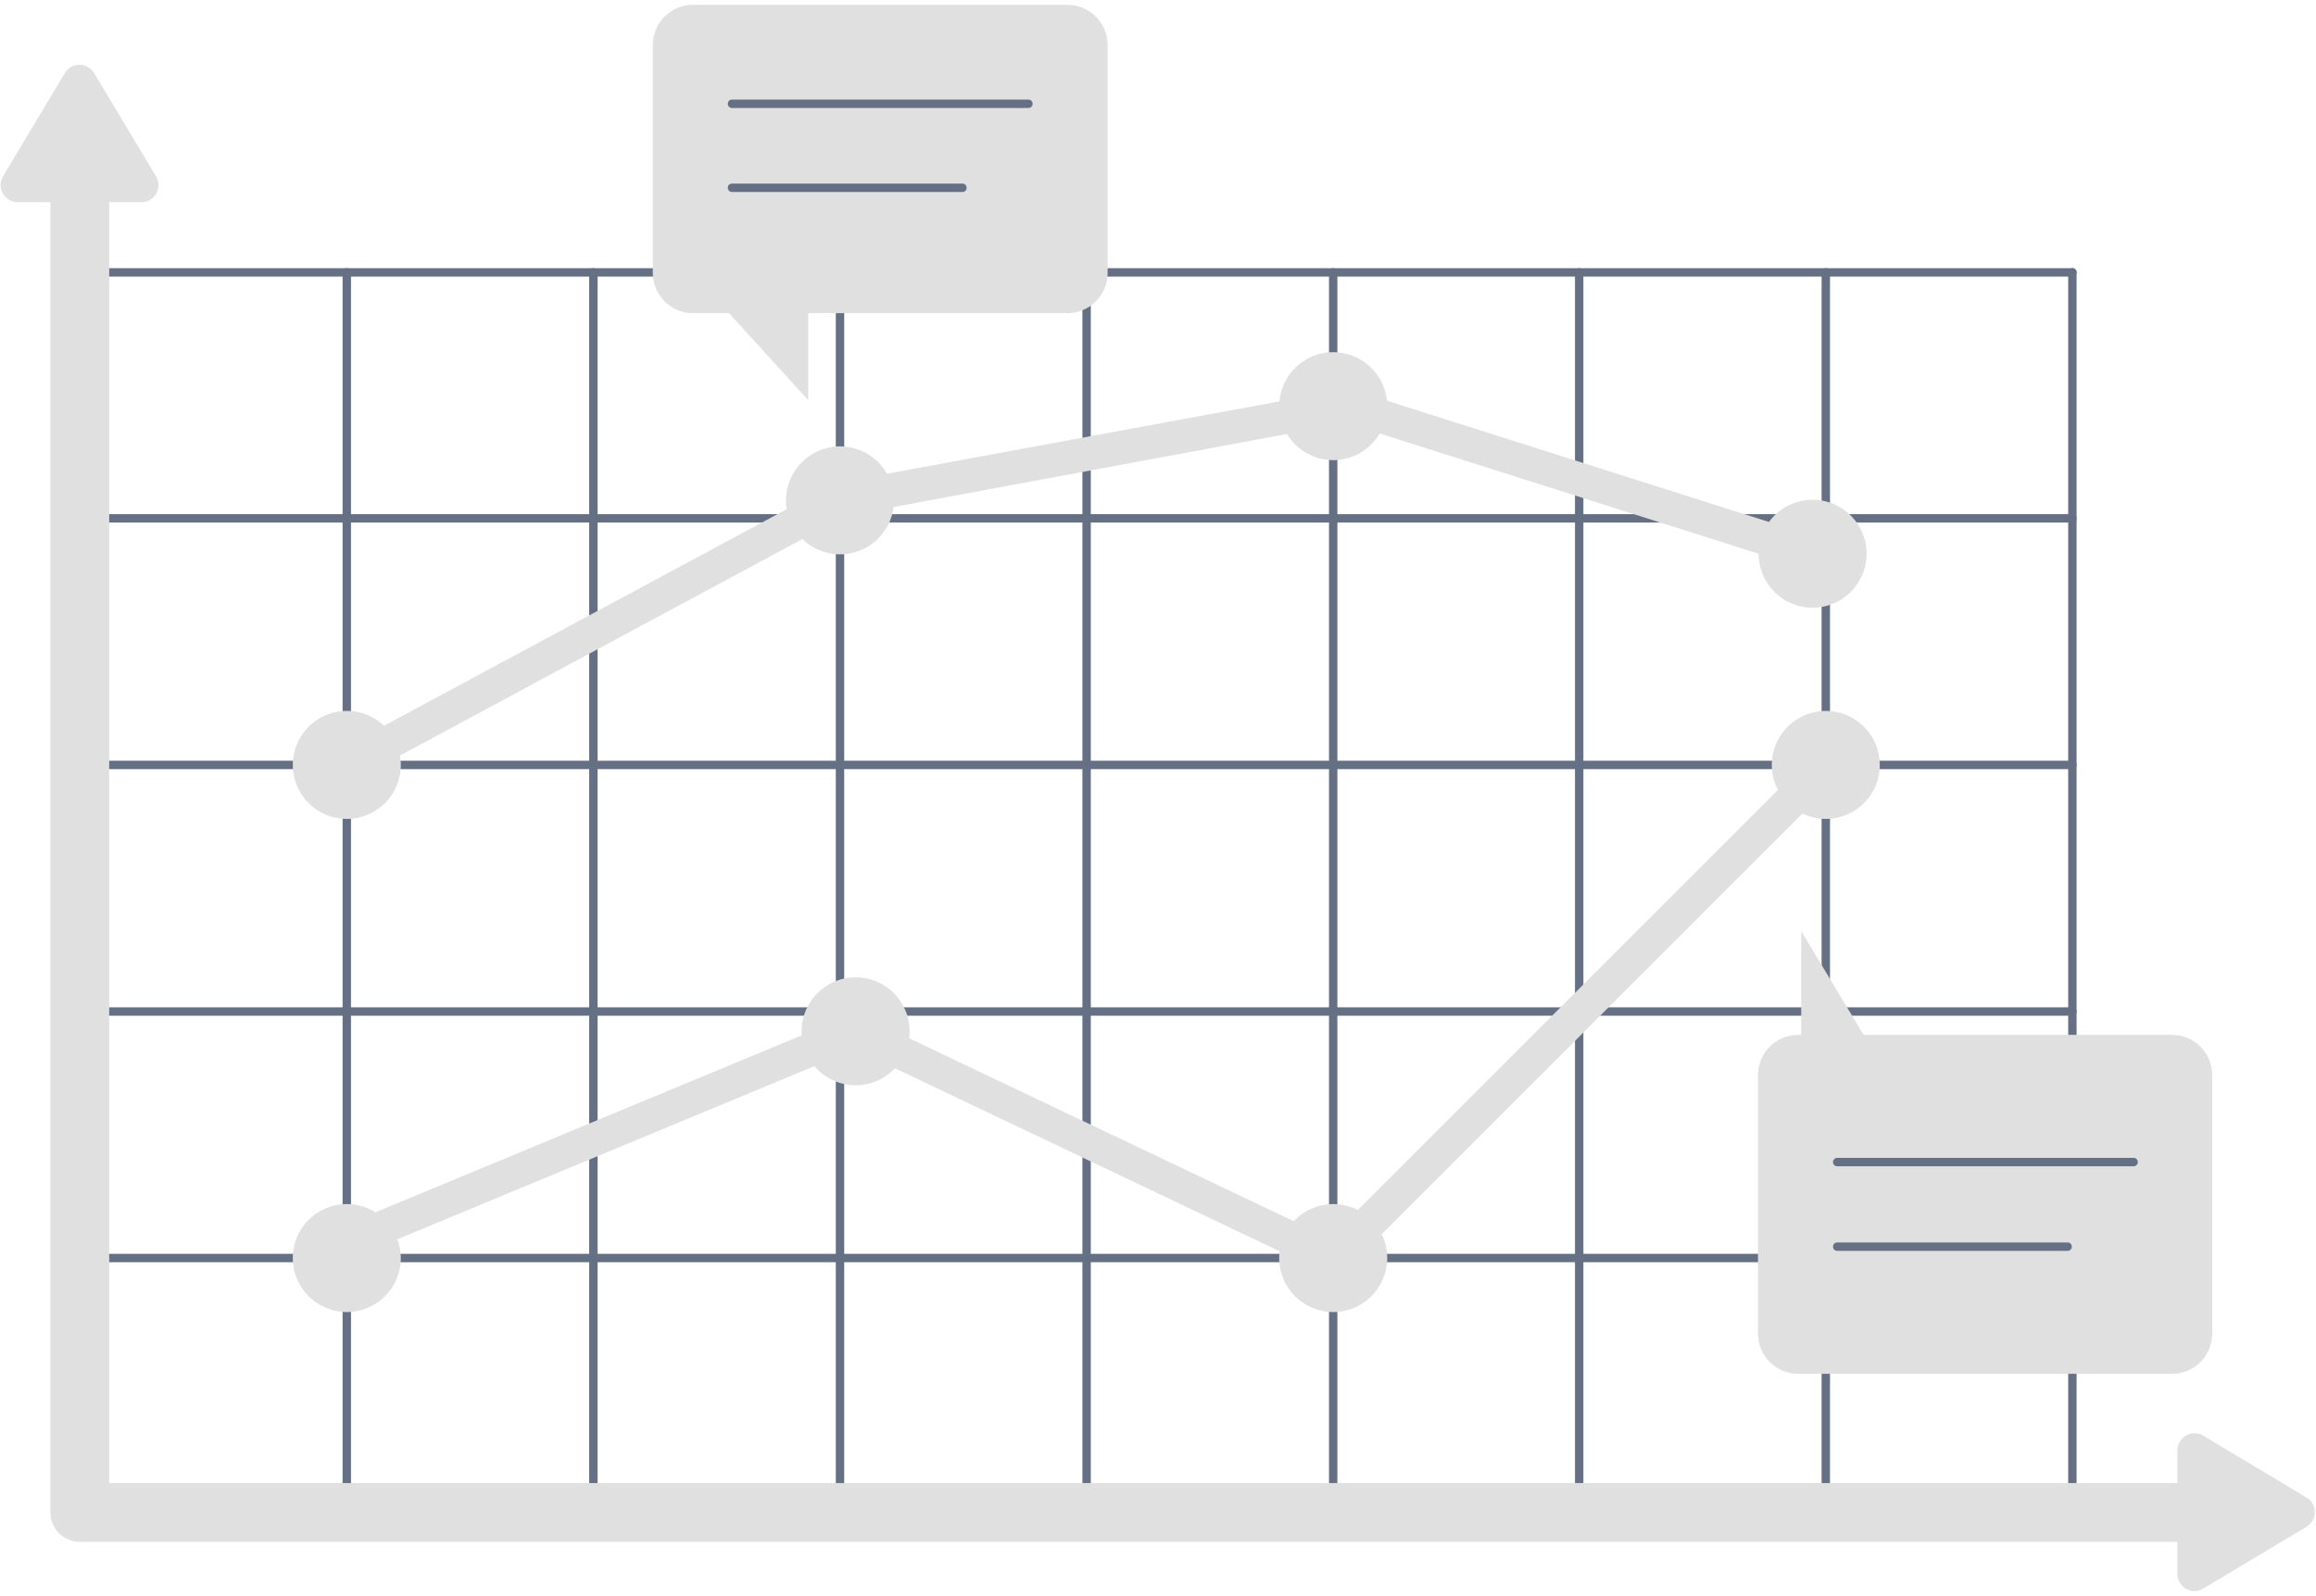 <svg width="386" height="266" viewBox="0 0 386 266" fill="none" xmlns="http://www.w3.org/2000/svg">
<path d="M57.8 254.1C57.4 254.1 57.1 253.8 57.1 253.4V45.4C57.1 45 57.4 44.7 57.8 44.7C58.2 44.7 58.5 45 58.5 45.4V253.4C58.5 253.8 58.2 254.1 57.8 254.1Z" fill="#667085"/>
<path d="M98.899 254.1C98.499 254.1 98.199 253.8 98.199 253.4V45.4C98.199 45 98.499 44.7 98.899 44.7C99.299 44.7 99.599 45 99.599 45.4V253.4C99.599 253.8 99.299 254.1 98.899 254.1Z" fill="#667085"/>
<path d="M140 254.1C139.6 254.1 139.3 253.8 139.3 253.4V45.4C139.3 45 139.6 44.7 140 44.7C140.4 44.7 140.7 45 140.7 45.4V253.4C140.7 253.8 140.4 254.1 140 254.1Z" fill="#667085"/>
<path d="M181.1 254.1C180.7 254.1 180.4 253.8 180.4 253.4V45.4C180.4 45 180.7 44.7 181.1 44.7C181.5 44.7 181.8 45 181.8 45.4V253.4C181.8 253.8 181.4 254.1 181.1 254.1Z" fill="#667085"/>
<path d="M222.2 254.1C221.8 254.1 221.5 253.8 221.5 253.4V45.4C221.5 45 221.8 44.7 222.2 44.7C222.6 44.7 222.9 45 222.9 45.4V253.4C222.9 253.8 222.5 254.1 222.2 254.1Z" fill="#667085"/>
<path d="M263.2 254.1C262.8 254.1 262.5 253.8 262.5 253.4V45.4C262.5 45 262.8 44.7 263.2 44.7C263.6 44.7 263.9 45 263.9 45.4V253.4C263.9 253.8 263.6 254.1 263.2 254.1Z" fill="#667085"/>
<path d="M304.3 254.1C303.9 254.1 303.6 253.8 303.6 253.4V45.4C303.6 45 303.9 44.7 304.3 44.7C304.7 44.7 305 45 305 45.4V253.4C305 253.8 304.7 254.1 304.3 254.1Z" fill="#667085"/>
<path d="M345.399 254.1C344.999 254.1 344.699 253.8 344.699 253.4V45.4C344.699 45 344.999 44.7 345.399 44.7C345.799 44.7 346.099 45 346.099 45.4V253.4C346.099 253.8 345.799 254.1 345.399 254.1Z" fill="#667085"/>
<path d="M345.4 46.1H13.3C12.9 46.1 12.6 45.8 12.6 45.4C12.6 45 12.9 44.7 13.3 44.7H345.399C345.799 44.7 346.099 45 346.099 45.4C346.099 45.7 345.8 46 345.4 46.1Z" fill="#667085"/>
<path d="M345.4 87.1H13.3C12.9 87.1 12.6 86.8 12.6 86.4C12.6 86 12.9 85.7 13.3 85.7H345.4C345.8 85.7 346.1 86 346.1 86.4C346.1 86.8 345.8 87.1 345.4 87.1Z" fill="#667085"/>
<path d="M345.4 128.2H13.3C12.9 128.2 12.6 127.9 12.6 127.5C12.6 127.1 12.9 126.8 13.3 126.8H345.4C345.8 126.8 346.1 127.1 346.1 127.5C346.1 127.9 345.8 128.2 345.4 128.2Z" fill="#667085"/>
<path d="M345.4 169.3H13.3C12.9 169.3 12.6 169 12.6 168.6C12.6 168.2 12.9 167.9 13.3 167.9H345.4C345.8 167.9 346.1 168.2 346.1 168.6C346.1 169 345.8 169.3 345.4 169.3Z" fill="#667085"/>
<path d="M345.4 210.4H13.3C12.9 210.4 12.6 210.1 12.6 209.7C12.6 209.3 12.9 209 13.3 209H345.4C345.8 209 346.1 209.3 346.1 209.7C346.1 210.1 345.8 210.4 345.4 210.4Z" fill="#667085"/>
<path d="M345.4 251.5H13.3C12.9 251.5 12.6 251.2 12.6 250.8C12.6 250.4 12.9 250.1 13.3 250.1H345.4C345.8 250.1 346.1 250.4 346.1 250.8C346.1 251.2 345.8 251.5 345.4 251.5Z" fill="#667085"/>
<path d="M362 172.5H310.6L300.2 155.2V172.5H299.7C296 172.5 293 175.5 293 179.2V222.3C293 226 296 229 299.7 229H362C365.7 229 368.7 226 368.7 222.3V179.2C368.7 175.5 365.7 172.5 362 172.5Z" fill="#E0E0E0"/>
<path d="M355.6 194.4H306.2C305.8 194.4 305.5 194.1 305.5 193.7C305.5 193.3 305.8 193 306.2 193H355.6C356 193 356.3 193.3 356.3 193.7C356.3 194.1 356 194.4 355.6 194.4Z" fill="#667085"/>
<path d="M344.6 208.5H306.2C305.8 208.5 305.5 208.2 305.5 207.8C305.5 207.4 305.8 207.1 306.2 207.1H344.6C345 207.1 345.3 207.4 345.3 207.8C345.3 208.2 345 208.5 344.6 208.5Z" fill="#667085"/>
<path d="M57.8 218.7C62.77 218.7 66.8 214.671 66.8 209.7C66.8 204.729 62.77 200.7 57.8 200.7C52.829 200.7 48.8 204.729 48.8 209.7C48.8 214.671 52.829 218.7 57.8 218.7Z" fill="#E0E0E0"/>
<path d="M142.6 180.9C147.57 180.9 151.6 176.871 151.6 171.9C151.6 166.929 147.57 162.9 142.6 162.9C137.629 162.9 133.6 166.929 133.6 171.9C133.6 176.871 137.629 180.9 142.6 180.9Z" fill="#E0E0E0"/>
<path d="M222.2 218.7C227.171 218.7 231.2 214.671 231.2 209.7C231.2 204.729 227.171 200.7 222.2 200.7C217.23 200.7 213.2 204.729 213.2 209.7C213.2 214.671 217.23 218.7 222.2 218.7Z" fill="#E0E0E0"/>
<path d="M304.3 136.5C309.27 136.5 313.3 132.471 313.3 127.5C313.3 122.529 309.27 118.5 304.3 118.5C299.329 118.5 295.3 122.529 295.3 127.5C295.3 132.471 299.329 136.5 304.3 136.5Z" fill="#E0E0E0"/>
<path d="M222.1 212.5C221.7 212.5 221.3 212.4 220.9 212.2L142.5 174.9L54.6 211.4C53.2 212 51.5 211.4 50.9 210C50.3 208.6 50.9 206.9 52.3 206.3H52.4L141.5 169.3C142.2 169 143.1 169 143.8 169.4L221.6 206.4L302.4 125.6C303.5 124.5 305.3 124.5 306.4 125.6C307.5 126.7 307.5 128.5 306.4 129.6L224.2 211.8C223.6 212.2 222.9 212.5 222.1 212.5Z" fill="#E0E0E0"/>
<path d="M140 92.4C144.97 92.4 149 88.371 149 83.4C149 78.429 144.97 74.4 140 74.4C135.029 74.4 131 78.429 131 83.4C131 88.371 135.029 92.4 140 92.4Z" fill="#E0E0E0"/>
<path d="M222.2 76.7C227.171 76.7 231.2 72.671 231.2 67.7C231.2 62.729 227.171 58.7 222.2 58.7C217.23 58.7 213.2 62.729 213.2 67.7C213.2 72.671 217.23 76.7 222.2 76.7Z" fill="#E0E0E0"/>
<path d="M302.1 101.3C307.07 101.3 311.1 97.27 311.1 92.3C311.1 87.329 307.07 83.3 302.1 83.3C297.129 83.3 293.1 87.329 293.1 92.3C293.1 97.27 297.129 101.3 302.1 101.3Z" fill="#E0E0E0"/>
<path d="M57.8 136.5C62.77 136.5 66.8 132.471 66.8 127.5C66.8 122.529 62.77 118.5 57.8 118.5C52.829 118.5 48.8 122.529 48.8 127.5C48.8 132.471 52.829 136.5 57.8 136.5Z" fill="#E0E0E0"/>
<path d="M57.8 130.3C56.3 130.3 55 129 55 127.5C55 126.5 55.6 125.5 56.5 125L138.7 80.8C139 80.7 139.2 80.6 139.5 80.5L224.1 64.9C224.6 64.8 225 64.8 225.5 65L303 89.6C304.5 90.1 305.3 91.6 304.8 93.1C304.3 94.6 302.8 95.4 301.3 94.9L224.4 70.5L140.9 86L59.1 130C58.7 130.2 58.2 130.3 57.8 130.3Z" fill="#E0E0E0"/>
<path d="M371.2 257H13.3C10.6 257 8.4 254.8 8.4 252.1V26.7C8.4 24 10.6 21.8 13.3 21.8C16 21.8 18.2 24 18.2 26.7V247.2H371.2C373.9 247.2 376.1 249.4 376.1 252.1C376.1 254.8 373.9 257 371.2 257Z" fill="#E0E0E0"/>
<path d="M23.6 33.7H3C1.4 33.7 0.1 32.4 0.1 30.9C0.1 30.4 0.2 29.9 0.5 29.4L10.8 12.2C11.6 10.8 13.4 10.4 14.7 11.2C15.1 11.4 15.4 11.8 15.7 12.2L26 29.4C26.8 30.8 26.4 32.5 25 33.3C24.6 33.6 24.1 33.7 23.6 33.7Z" fill="#E0E0E0"/>
<path d="M362.9 262.4V241.8C362.9 240.2 364.2 238.9 365.7 238.9C366.2 238.9 366.7 239 367.2 239.3L384.4 249.6C385.8 250.4 386.2 252.2 385.4 253.5C385.2 253.9 384.8 254.2 384.4 254.5L367.2 264.8C365.8 265.6 364.1 265.2 363.3 263.8C363 263.4 362.9 262.9 362.9 262.4Z" fill="#E0E0E0"/>
<path d="M177.9 0.8H115.5C111.8 0.8 108.8 3.8 108.8 7.5V45.5C108.8 49.2 111.8 52.2 115.5 52.2H121.5L134.7 66.7V52.2H177.9C181.6 52.2 184.6 49.2 184.6 45.5V7.5C184.6 3.8 181.6 0.8 177.9 0.8Z" fill="#E0E0E0"/>
<path d="M171.4 18H122C121.6 18 121.3 17.7 121.3 17.3C121.3 16.9 121.6 16.6 122 16.6H171.4C171.8 16.6 172.1 16.9 172.1 17.3C172.1 17.7 171.8 18 171.4 18Z" fill="#667085"/>
<path d="M160.4 32H122C121.6 32 121.3 31.7 121.3 31.3C121.3 30.9 121.6 30.6 122 30.6H160.4C160.8 30.6 161.1 30.9 161.1 31.3C161.1 31.7 160.8 32 160.4 32Z" fill="#667085"/>
</svg>
